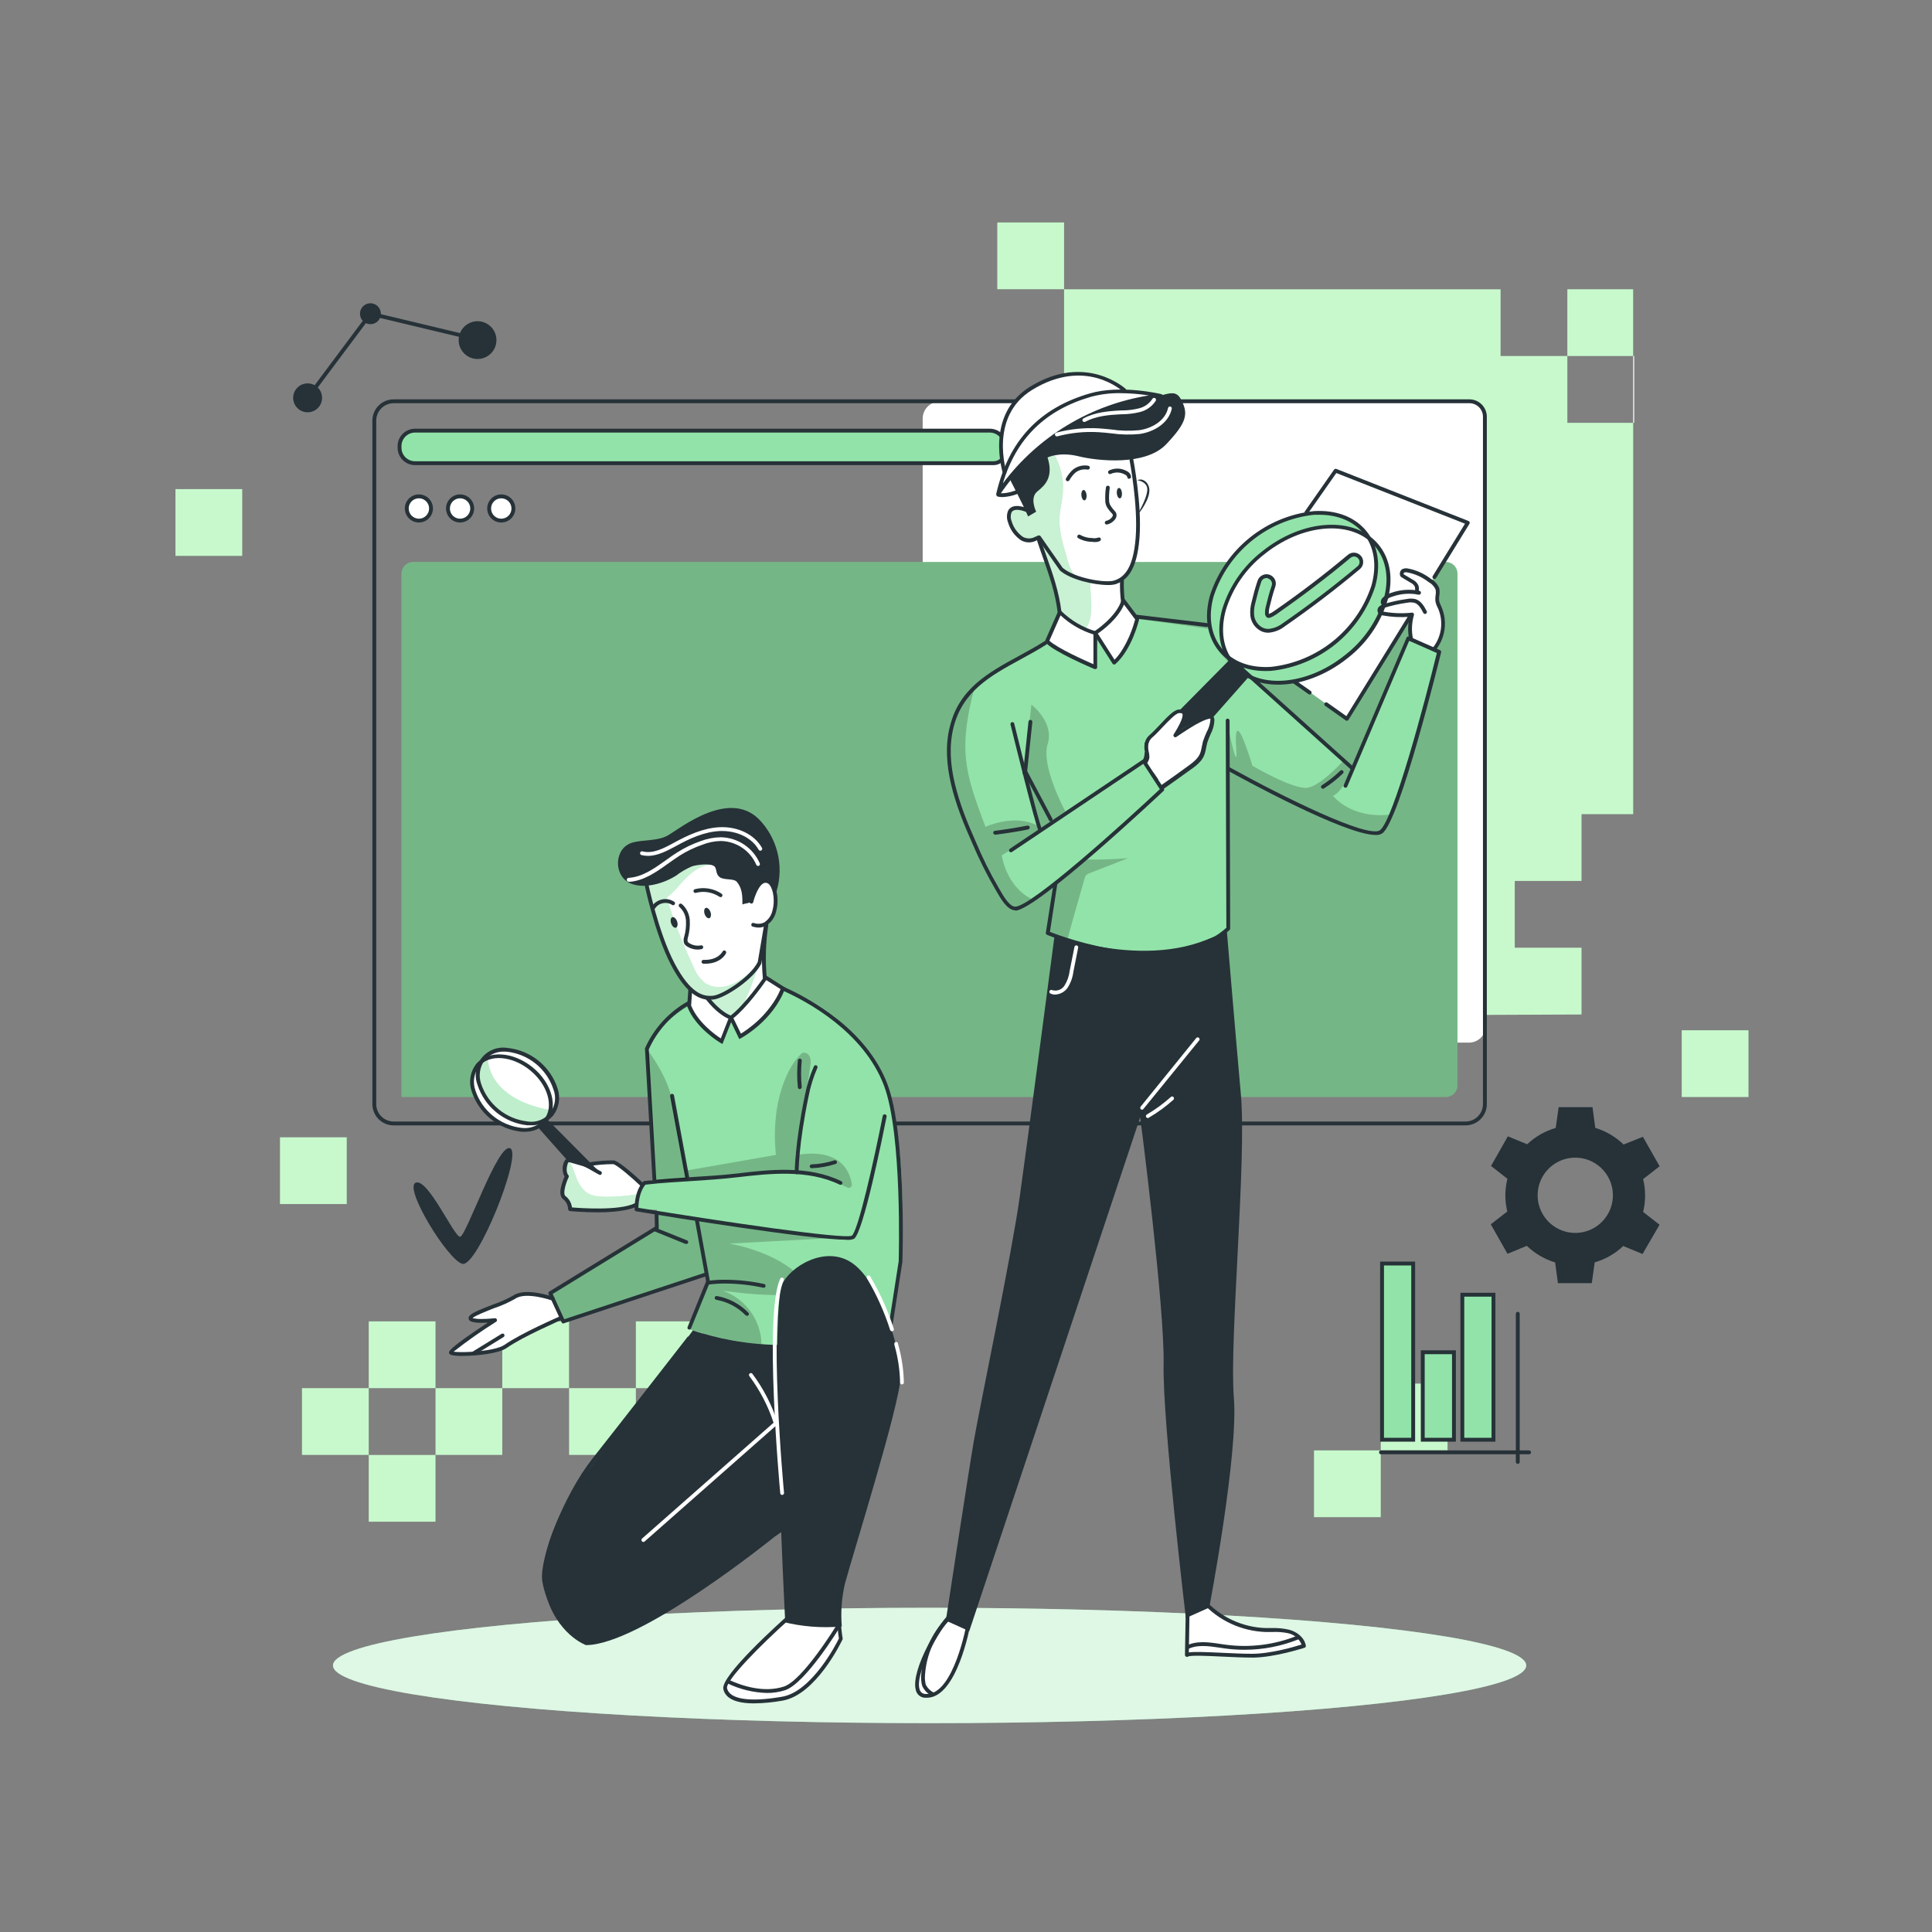 <?xml version="1.0" encoding="UTF-8"?> <svg xmlns="http://www.w3.org/2000/svg" id="Layer_1" viewBox="0 0 500 500"><rect x="0" y="0" width="500" height="500" fill="#808080" stroke="none"/><defs><style> .cls-1 { fill: none; } .cls-2 { fill: #c7f9cc; } .cls-3 { opacity: .2; } .cls-3, .cls-4, .cls-5, .cls-6 { isolation: isolate; } .cls-7 { fill: #263238; } .cls-8, .cls-4, .cls-5, .cls-6 { fill: #fff; } .cls-9 { fill: #92e3a9; } .cls-4 { opacity: .7; } .cls-5 { opacity: .5; } .cls-6 { opacity: .4; } </style></defs><g><rect class="cls-1" x="95.43" y="359.25" width="17.28" height="17.28"></rect><rect class="cls-1" x="422.67" y="74.86" width=".25" height="17.28"></rect><rect class="cls-2" x="405.63" y="74.86" width="17.03" height="17.28"></rect><polyline class="cls-2" points="409.3 262.55 409.3 245.27 392.02 245.27 392.02 227.99 409.3 227.99 409.3 210.7 422.67 210.7 422.67 109.42 405.63 109.42 405.63 92.14 388.35 92.14 388.35 74.86 292.66 74.86 275.38 74.86 275.38 92.14 275.38 109.42 258.1 109.42 258.1 262.72 351.67 262.72 351.67 254 368.95 254 368.95 262.72"></polyline><rect class="cls-2" x="351.67" y="262.72" width="17.28" height="8.57"></rect><rect class="cls-2" x="351.67" y="254" width="17.28" height="8.72"></rect><rect class="cls-2" x="258.1" y="57.57" width="17.28" height="17.28"></rect><rect class="cls-8" x="422.67" y="92.14" width=".25" height="17.28"></rect><rect class="cls-2" x="340.06" y="375.36" width="17.28" height="17.28"></rect><rect class="cls-2" x="357.34" y="358.07" width="17.28" height="17.28"></rect><rect class="cls-2" x="72.46" y="294.33" width="17.28" height="17.28"></rect><rect class="cls-2" x="112.71" y="359.25" width="17.28" height="17.28"></rect><rect class="cls-2" x="95.43" y="341.97" width="17.28" height="17.28"></rect><rect class="cls-2" x="78.15" y="359.25" width="17.28" height="17.28"></rect><rect class="cls-2" x="95.43" y="376.54" width="17.28" height="17.28"></rect><rect class="cls-2" x="164.56" y="341.97" width="17.28" height="17.28"></rect><rect class="cls-2" x="147.28" y="359.25" width="17.28" height="17.28"></rect><rect class="cls-2" x="129.99" y="341.97" width="17.28" height="17.28"></rect><rect class="cls-2" x="45.41" y="126.58" width="17.28" height="17.28"></rect><rect class="cls-2" x="435.23" y="266.63" width="17.28" height="17.28"></rect></g><g><rect class="cls-8" x="238.79" y="103.93" width="145.77" height="165.9" rx="4.41" ry="4.41"></rect><g><g id="freepik--Graphics--inject-2"><g id="freepik--graphics--inject-2"><rect class="cls-9" x="357.66" y="327" width="8.07" height="45.6"></rect><path class="cls-7" d="M366.23,373.1h-9.06v-46.6h9.06v46.6ZM358.17,372.1h7.06v-44.6h-7.06v44.6Z"></path><rect class="cls-9" x="368.21" y="349.96" width="8.07" height="22.64"></rect><path class="cls-7" d="M376.78,373.1h-9.07v-23.64h9.07v23.64ZM368.71,372.1h7.07v-21.64h-7.07v21.64Z"></path><rect class="cls-9" x="378.45" y="335.07" width="8.07" height="37.53"></rect><path class="cls-7" d="M387.01,373.1h-9.06v-38.53h9.06v38.53ZM378.95,372.1h7.06v-36.53h-7.06v36.53Z"></path><path class="cls-7" d="M395.73,376.36h-38.34c-.28,0-.5-.22-.5-.5s.22-.5.5-.5h38.34c.28,0,.5.22.5.5s-.22.5-.5.5Z"></path><path class="cls-7" d="M392.8,378.84c-.28,0-.5-.22-.5-.5v-38.34c0-.28.22-.5.5-.5s.5.22.5.5v38.34c0,.28-.22.5-.5.5Z"></path><path class="cls-7" d="M98.58,81.18c0,1.5-1.2,2.71-2.7,2.72s-2.71-1.2-2.72-2.7c0-1.5,1.2-2.71,2.7-2.72,0,0,0,0,0,0,1.49,0,2.7,1.21,2.71,2.7Z"></path><path class="cls-7" d="M128.48,88.01c0,2.7-2.18,4.89-4.88,4.9-2.7,0-4.89-2.18-4.9-4.88,0-2.7,2.18-4.89,4.88-4.9,2.7,0,4.89,2.18,4.9,4.88h0Z"></path><path class="cls-7" d="M83.35,102.96c0,2.07-1.67,3.74-3.74,3.74-2.07,0-3.74-1.67-3.74-3.74,0-2.05,1.66-3.72,3.71-3.74,2.07-.02,3.75,1.64,3.77,3.71,0,.01,0,.02,0,.03Z"></path><polygon class="cls-7" points="80.02 103.26 79.22 102.66 95.68 80.62 124.57 87.53 124.34 88.5 96.09 81.75 80.02 103.26"></polygon><path class="cls-7" d="M389.58,309.29c0,1.43.17,2.86.5,4.25l-4.27,3.31,4.33,7.63,5-2.06c2.07,1.99,4.58,3.47,7.33,4.3l.72,5.36h8.76l.76-5.38c2.76-.8,5.29-2.25,7.38-4.23l5,2.06,4.4-7.57-4.25-3.31c.68-2.79.68-5.71,0-8.5l4.27-3.32-4.33-7.63-5,2c-2.07-2-4.58-3.48-7.33-4.31l-.71-5.36h-8.76l-.76,5.38c-2.77.8-5.3,2.25-7.39,4.23l-5-2.06-4.35,7.67,4.24,3.32c-.34,1.38-.52,2.8-.54,4.22ZM405.48,299.85c5.24-1.21,10.47,2.05,11.69,7.29,1.21,5.24-2.05,10.47-7.29,11.69-5.24,1.21-10.47-2.05-11.69-7.29-.34-1.46-.33-2.98.01-4.45.85-3.6,3.68-6.41,7.29-7.24h-.01Z"></path><path class="cls-8" d="M354.91,262.45c0,.81.08,1.61.26,2.4l-2.41,1.9,2.46,4.27,2.83-1.15c1.17,1.12,2.59,1.95,4.14,2.41l.41,3h4.92l.43-3c1.55-.46,2.97-1.28,4.15-2.39l2.82,1.16,2.48-4.26-2.4-1.88c.37-1.57.37-3.22,0-4.79l2.41-1.86-2.46-4.27-2.82,1.14c-1.17-1.12-2.59-1.95-4.14-2.41l-.4-3h-4.91l-.43,3c-1.55.45-2.98,1.27-4.15,2.38l-2.82-1.16-2.48,4.26,2.4,1.88c-.19.77-.29,1.57-.29,2.37ZM364.07,257.06c2.96-.57,5.82,1.38,6.39,4.34.57,2.96-1.38,5.82-4.34,6.39-2.96.57-5.82-1.38-6.39-4.34-.13-.69-.13-1.4,0-2.1.44-2.17,2.15-3.87,4.33-4.29h0Z"></path><path class="cls-9" d="M115.58,203.83c.38.94.86,1.83,1.45,2.65l-1.94,3.27,4.84,3.82,2.75-2.68c1.87.76,3.89,1.05,5.9.86l1.9,3.3,5.71-2.3-.92-3.71c1.59-1.25,2.85-2.87,3.69-4.71h3.81l.86-6.1-3.65-1c-.3-2-1.06-3.9-2.24-5.55l1.9-3.29-4.84-3.83-2.74,2.66c-1.88-.75-3.91-1.05-5.92-.87l-1.88-3.3-5.72,2.3.93,3.71c-1.59,1.26-2.86,2.87-3.7,4.72h-3.8l-.87,6.1,3.65,1c.16,1.01.44,2,.83,2.95ZM123.45,193.47c3.1-2.19,7.39-1.45,9.57,1.65,2.19,3.1,1.45,7.39-1.65,9.57-3.1,2.19-7.39,1.45-9.57-1.65-.61-.87-1.02-1.87-1.18-2.92-.43-2.57.66-5.16,2.8-6.65h.03Z"></path><path class="cls-9" d="M119.66,176.57c.15.38.35.75.58,1.09l-.78,1.34,2,1.55,1.12-1.09c.77.3,1.6.42,2.42.34l.77,1.35,2.33-.94-.38-1.5c.65-.52,1.16-1.18,1.51-1.93h1.55l.35-2.49-1.49-.43c-.12-.81-.44-1.59-.91-2.26l.78-1.34-2-1.55-1.11,1.08c-.77-.31-1.6-.42-2.42-.34l-.77-1.35-2.33.94.37,1.5c-.64.52-1.16,1.18-1.5,1.93h-1.56l-.35,2.49,1.49.42c.06.41.17.81.33,1.19ZM122.95,172.27c1.29-.85,3.03-.49,3.88.81s.49,3.03-.81,3.88c-1.29.85-3.03.49-3.88-.81,0,0,0,0,0,0-.2-.3-.34-.64-.41-1-.2-1.11.28-2.24,1.22-2.87Z"></path></g></g><g id="freepik--Window--inject-2"><g id="freepik--Screen--inject-2"><path class="cls-9" d="M106.92,145.44h267.27c1.66,0,3,1.34,3,3v132.45c0,1.66-1.34,3-3,3H103.92v-135.45c0-1.66,1.34-3,3-3Z"></path><path class="cls-3" d="M106.92,145.44h267.27c1.66,0,3,1.34,3,3v132.45c0,1.66-1.34,3-3,3H103.92v-135.45c0-1.66,1.34-3,3-3Z"></path><path class="cls-7" d="M379.29,291.25H101.87c-3.04,0-5.49-2.46-5.5-5.5V108.85c0-3.04,2.46-5.49,5.5-5.5h278.42c2.48,0,4.49,2.02,4.5,4.5v177.9c0,3.04-2.46,5.49-5.5,5.5ZM101.87,104.35c-2.48,0-4.49,2.02-4.5,4.5v176.9c0,2.48,2.02,4.49,4.5,4.5h277.42c2.48,0,4.49-2.02,4.5-4.5V107.85c0-1.93-1.57-3.5-3.5-3.5H101.87Z"></path><path class="cls-9" d="M107.4,111.45h148.75c2.21,0,4,1.79,4,4v1.43c0,1.66-1.34,3-3,3H107.4c-2.21,0-4-1.79-4-4v-.43c0-2.21,1.79-4,4-4Z"></path><path class="cls-7" d="M257.15,120.37H107.4c-2.49,0-4.5-2.01-4.5-4.5v-.42c0-2.48,2.02-4.49,4.5-4.5h148.75c2.49,0,4.5,2.01,4.5,4.5v1.42c0,1.93-1.57,3.5-3.5,3.5ZM107.4,111.95c-1.93,0-3.5,1.57-3.5,3.5v.42c0,1.93,1.57,3.5,3.5,3.5h149.75c1.38,0,2.5-1.12,2.5-2.5v-1.42c0-1.93-1.57-3.5-3.5-3.5H107.4Z"></path><path class="cls-8" d="M111.58,131.59c0,1.73-1.4,3.14-3.13,3.15-1.73,0-3.14-1.4-3.15-3.13s1.4-3.14,3.13-3.15c0,0,.01,0,.02,0,1.73,0,3.12,1.4,3.13,3.13Z"></path><path class="cls-7" d="M108.42,135.23c-2.01,0-3.64-1.62-3.65-3.63s1.62-3.64,3.63-3.65c2.01,0,3.64,1.62,3.65,3.63,0,0,0,0,0,0,0,2.01-1.62,3.63-3.63,3.64ZM108.42,128.96c-1.46,0-2.64,1.17-2.65,2.63,0,1.46,1.17,2.64,2.63,2.65s2.64-1.17,2.65-2.63c0,0,0-.01,0-.02,0-1.45-1.18-2.62-2.63-2.63Z"></path><circle class="cls-8" cx="119.08" cy="131.59" r="3.13"></circle><path class="cls-7" d="M119.08,135.23c-2.01,0-3.64-1.62-3.65-3.63,0-2.01,1.62-3.64,3.63-3.65,2.01,0,3.64,1.62,3.65,3.63,0,0,0,0,0,0,0,2.01-1.62,3.63-3.63,3.64ZM119.08,128.96c-1.46,0-2.64,1.17-2.65,2.63,0,1.46,1.17,2.64,2.63,2.65,1.46,0,2.64-1.17,2.65-2.63,0,0,0-.01,0-.02,0-1.45-1.18-2.62-2.63-2.63Z"></path><path class="cls-8" d="M132.87,131.59c0,1.73-1.4,3.14-3.13,3.15-1.73,0-3.14-1.4-3.15-3.13s1.4-3.14,3.13-3.15c0,0,0,0,0,0,1.73,0,3.13,1.4,3.14,3.13Z"></path><path class="cls-7" d="M129.73,135.23c-2.01,0-3.64-1.63-3.64-3.64s1.63-3.64,3.64-3.64,3.64,1.63,3.64,3.64h0c0,2.01-1.63,3.64-3.64,3.64ZM129.73,128.96c-1.46,0-2.64,1.18-2.64,2.64s1.18,2.64,2.64,2.64c1.46,0,2.64-1.18,2.64-2.64,0,0,0,0,0,0,0-1.45-1.18-2.63-2.63-2.63,0,0,0,0-.01,0Z"></path></g></g><g id="freepik--Floor--inject-2"><ellipse class="cls-9" cx="240.58" cy="431.02" rx="154.4" ry="14.93"></ellipse><ellipse class="cls-4" cx="240.58" cy="431.02" rx="154.4" ry="14.93"></ellipse></g><g id="freepik--character-2--inject-2"><g id="freepik--character-2--inject-2-2" data-name="freepik--character-2--inject-2"><path class="cls-8" d="M245.75,418.36s-6.68,8.08-7.87,14.45.86,6,2.48,6.14,6-5.17,7.12-7.22,3.56-14.13,3.56-14.13l-5.29.76Z"></path><path class="cls-8" d="M307.78,417.13l3.6-2.35s5.76,5,10.43,6.41,13.93-.91,15.61,4.73c0,0-8.45,2.94-13.45,2.56s-16.81-.19-16.81-.19l.62-11.16Z"></path><path class="cls-7" d="M272.96,241.83s-7,53.33-9.09,68.17-10.29,53.93-11.81,62.75-7.28,46.66-7.28,46.66l6.06,2.73,44.24-133s6.36,49.08,6.06,63.93,5.76,65.68,5.76,65.68l6.05-2.71s7.58-39.71,6.37-54.26,3.33-61.5,1.82-78.47-3.64-42.42-3.64-42.42c0,0-16.36,10.03-44.54.94Z"></path><path class="cls-7" d="M239.87,439.38h-.48c-1.19-.05-2.18-.91-2.4-2.08-1.31-5.09,6.18-18.06,9.54-20.36.22-.15.53-.1.69.12.15.23.09.53-.13.69-3,2.09-10.32,14.76-9.14,19.31.12.76.77,1.32,1.54,1.34h.38c7,0,10.27-18.09,10.31-18.27.04-.26.28-.44.55-.4,0,0,.02,0,.02,0,.27.05.45.3.4.57,0,0,0,0,0,0-.14.78-3.49,19.08-11.28,19.08Z"></path><path class="cls-8" d="M295.58,287.2c-.11,0-.22-.04-.31-.11-.21-.17-.24-.48-.07-.69,0,0,0,0,0,0l14.38-17.75c.17-.21.48-.24.69-.07,0,0,0,0,0,0,.21.16.25.46.08.67,0,0,0,.01-.01.02l-14.44,17.75c-.08.1-.19.16-.32.18Z"></path><path class="cls-8" d="M297.06,289.35c-.18,0-.34-.1-.43-.25-.14-.23-.06-.53.18-.67,0,0,0,0,0,0,2.21-1.3,4.28-2.81,6.19-4.52.19-.19.5-.2.69,0,0,0,0,0,0,0,.19.19.19.51,0,.7-1.96,1.75-4.09,3.3-6.35,4.63-.08.07-.18.11-.29.11Z"></path><path class="cls-7" d="M323.97,428.98c-2.21,0-4.94-.13-7.58-.25-3.72-.18-8.34-.4-8.95,0-.16.09-.35.09-.51,0-.16-.09-.26-.26-.26-.44l.26-15.39c-.02-.25.16-.47.4-.49.03,0,.06,0,.1,0,.27.01.48.23.49.5l-.25,14.74c1.31-.22,4-.12,8.77.1,2.63.12,5.35.25,7.53.25,5,0,11.22-1.87,12.87-2.4-.61-1.51-1.94-2.62-3.54-2.94-1.34-.27-2.71-.37-4.08-.3h-1.64c-6.31-.21-12.25-2.98-16.48-7.66-.19-.19-.2-.5,0-.69,0,0,0,0,0,0,.19-.19.51-.19.7,0,4.04,4.49,9.73,7.14,15.77,7.33h1.56c1.5-.05,2.99.09,4.45.42,1.94.48,4,1.95,4.37,4.15.03.23-.11.46-.33.54-.35.05-7.74,2.54-13.65,2.54Z"></path><path class="cls-8" d="M273.08,257.4c-.42,0-.84-.09-1.22-.27-.25-.11-.36-.4-.25-.65.11-.25.4-.36.65-.25,0,0,0,0,.01,0,1.19.38,2.49-.07,3.19-1.11.73-1.15,1.2-2.45,1.36-3.81l1.25-6.25c.06-.27.31-.44.58-.39.26.06.44.31.38.58,0,0,0,0,0,0l-1.24,6.25c-.19,1.51-.72,2.95-1.55,4.22-.75,1-1.91,1.62-3.16,1.67Z"></path><path class="cls-7" d="M322.09,426.96c-1.67,0-3.34-.11-5-.33l-1.41-.21c-2.94-.43-6-.89-8.44.48l-.48-.86c2.75-1.53,6-1.06,9.06-.59l1.41.2c6.29.84,12.68.02,18.56-2.36l.37.92c-4.47,1.81-9.25,2.75-14.07,2.75Z"></path><path class="cls-7" d="M241.28,438.96c-1.17-.55-2.1-1.5-2.63-2.68-.26-.98-.34-1.99-.23-3,.4-5.42,2.66-10.54,6.41-14.48l.71.69c-3.59,3.77-5.76,8.67-6.14,13.86-.09.88-.02,1.78.19,2.64.46.9,1.2,1.63,2.11,2.07l-.42.9Z"></path><polygon class="cls-8" points="348.62 186.05 379.87 135.29 345.66 121.81 317.45 163.69 348.62 186.05"></polygon><path class="cls-8" d="M370.81,168.19s2.68-3.43,2.75-6.86-2.18-3.85-1.59-5.85.1-3.15-2-5.26-6.83-3.36-7.14-2.24,4.24,2.94,3.8,4.87c0,0-8.1.31-8.48,2.37l-.12,1.43s-1.63.75-1.25,1.63,8.67.75,8.67.75c0,0-1.37,5.42.44,7l4.92,2.16Z"></path><path class="cls-8" d="M355.12,139.75c8.58,11.31.77,25.55-10.8,32.91s-22.8,4.08-28.61-5-1.13-22.59,10.43-29.91,22.44-6.66,28.98,2Z"></path><path class="cls-9" d="M364.43,165.19l-14.42,33.06-26.26-22.77s-9.57-4.73-10.79-12.73l-18.64-2.6s-2.23,8.85-6.06,10.77l-4.18-7.31-.63,9s-9.62-3.9-12.33-6.19c0,0-21.49,9.72-25,20.33s8,36.19,8,36.19c0,0,4.35,11.13,8,11.83s11-6.1,11-6.1l-2,12.76s28.12,11.15,46.71-1.15l-.25-41.45s23.71,12,30.84,14.58,9.74,1.56,9.74,1.56c0,0,12.18-32,14.27-46.79l-8-2.99ZM269.43,214.71l-3.63-13.65,6.18,11.59-2.55,2.06Z"></path><path class="cls-9" d="M320.11,171.68s14.53,6,28.42-8.84,5.05-24.09,5.05-24.09c0,0,12.33,8.49,1.75,23.49s-22.26,15.15-28.89,14-6.33-4.56-6.33-4.56Z"></path><path class="cls-3" d="M280.71,222.08c-.24,0,0,.36.24.36,3.67.06,7.34-.05,11-.35l-10,3.9c-.32.1-.62.28-.87.51-.19.26-.32.55-.39.86-1.5,5.27-4.59,15.95-4.45,16l-5.13-1.89,2-12.76,7.6-6.63Z"></path><path class="cls-3" d="M265.07,198.65l1.86-16.29s6,4.57,4.2,10.23,4.56,17.35,4.56,17.35l-3.72,2.71-7.39-15.31.49,1.31Z"></path><path class="cls-3" d="M317.74,187.62s1.51,7.66,2.09,8.24-.58-6.38.46-6.73,3.83,9.05,3.83,9.05c0,0,10.67,6.26,14.27,5.68s9.27-7,9.27-7l2.19,2s-2.19,5.93-4.85,7.09c0,0,4.52,6,14.72,4.87,0,0-.72,5.47-4.75,4.64-9.5-2-37.36-16.63-37.36-16.63l.13-11.21Z"></path><path class="cls-3" d="M252.42,177.09c-4.53,16.83-2.78,22.68,2.63,36.89,0,0,7.43-3.5,13.47-.29l.57,1.58-9.83,6.09s1,7.85,7.64,11.27c0,0-2.65,2.56-4.74,2.18s-10.35-18.28-12.16-21.9-10.42-21.73,2.42-35.82Z"></path><path class="cls-9" d="M317.36,170c-3.73-3.76-5.35-9.13-4.31-14.33,1.69-8.92,10.53-17.56,17.53-20.49s19-4.16,23,3.54c0,0-8.32-6.31-23,1.7s-15.38,23.27-13.22,29.58Z"></path><path class="cls-7" d="M349.95,199.29c-.12,0-.24-.05-.33-.13l-31.16-28c-.2-.18-.22-.49-.04-.69.18-.2.49-.22.7-.04l31.16,28c.19.19.19.5,0,.69-.08.1-.2.16-.33.17Z"></path><path class="cls-7" d="M356,216.09c-8,0-35-14.85-38.3-16.68-.24-.13-.32-.43-.19-.67.13-.24.43-.32.67-.19,13.94,7.73,35.81,18.47,38.91,16.34,3.5-2.39,11.74-33.54,14.76-45.89l-7.16-3.16-16,37.66c-.07.27-.35.42-.61.35-.27-.07-.42-.35-.35-.61.01-.05.03-.09.06-.13l16.23-38.11c.06-.12.16-.22.28-.27.12-.05.26-.05.38,0l8,3.53c.22.1.34.34.28.57-.44,1.78-10.69,43.74-15.26,46.87-.51.3-1.1.43-1.69.39Z"></path><path class="cls-7" d="M297.72,247.45c-13.46,0-26.56-5.44-26.76-5.52-.21-.09-.33-.31-.3-.53l2-12.77c.04-.27.29-.45.56-.41,0,0,0,0,0,0,.27.04.45.29.41.56,0,0,0,0,0,0l-1.91,12.38c3.47,1.38,31.41,11.86,45.66-1.06l-.16-53.62c0-.27.21-.49.48-.5,0,0,0,0,.01,0h0c.27,0,.49.22.5.49l.16,53.85c0,.14-.06.27-.16.36-5.55,5.07-13.07,6.77-20.49,6.77Z"></path><path class="cls-7" d="M312.3,162.26h-.06l-18.38-2.19c-.28-.03-.47-.28-.44-.56s.28-.47.56-.44l18.38,2.19c.27.03.46.27.43.54,0,0,0,0,0,0-.03.25-.24.45-.49.45Z"></path><path class="cls-7" d="M262.75,235.59c-2.05,0-3.74-3-4.75-4.72l-.38-.65c-2.25-3.87-4.25-7.88-6-12-4.44-9.95-8.21-20.5-5.81-30.19,2.44-9.84,9.92-13.93,17.84-18.25,2.18-1.19,4.44-2.42,6.59-3.78.23-.15.53-.08.68.15.15.23.08.53-.15.68h0c-2.18,1.38-4.45,2.62-6.65,3.82-7.72,4.21-15,8.19-17.35,17.61s1.39,19.77,5.75,29.56c1.73,4.09,3.72,8.08,5.94,11.93.12.19.25.41.39.67.85,1.48,2.42,4.23,3.9,4.23h0c4.25-.1,28.16-21.71,37.42-30.41l-4.28-6.56-34,22.81c-.22.15-.53.09-.68-.13-.15-.23-.09-.53.13-.69l34.4-23.08c.11-.08.24-.1.37-.08.13.02.25.1.32.21l.08.12,4.7,7.21c.13.2.1.46-.07.63-1.34,1.26-32.83,30.83-38.38,31v-.09Z"></path><path class="cls-7" d="M294.63,132.64c-.11,0-.21-.04-.3-.11-.21-.16-.26-.46-.1-.67,0,0,0-.01.01-.02.85-1.1,2.88-4.31,2-5.86-.18-.44-.55-.77-1-.89-.42-.02-.83.12-1.14.4-.2.19-.51.17-.7-.02s-.17-.51.02-.7c.54-.49,1.27-.73,2-.66.76.17,1.39.68,1.71,1.39,1.33,2.39-1.74,6.49-2.1,6.95-.1.12-.25.19-.41.19Z"></path><path class="cls-7" d="M327.58,173.66c-5.14,0-9.44-1.83-12.19-5.24-3-3.7-3.79-8.79-2.25-14.34,3.89-11.95,14.44-20.49,26.94-21.81,5.75-.34,10.56,1.5,13.56,5.2s3.79,8.79,2.25,14.34c-3.89,11.95-14.45,20.5-26.95,21.81-.46.03-.91.04-1.36.04ZM341.44,133.22h-1.3c-12.08,1.29-22.28,9.54-26.05,21.09-1.46,5.23-.72,10,2.07,13.45s7.31,5.16,12.72,4.83c12.08-1.29,22.28-9.54,26.06-21.08,1.45-5.24.72-10-2.07-13.46-2.56-3.12-6.59-4.83-11.43-4.83Z"></path><path class="cls-7" d="M330.79,177.19c-5,0-9.39-1.72-12.22-5.22-3-3.7-3.79-8.79-2.25-14.34,1.81-5.9,5.39-11.09,10.26-14.88,10.55-8.54,24.12-9.31,30.26-1.72,3,3.69,3.79,8.79,2.25,14.34-1.8,5.9-5.38,11.1-10.24,14.89-5.7,4.58-12.27,6.93-18.06,6.93ZM344.58,136.75c-5.57,0-11.91,2.28-17.42,6.73-4.7,3.66-8.16,8.69-9.91,14.39-1.45,5.23-.72,10,2.07,13.46,5.79,7.16,18.74,6.32,28.86-1.87,4.71-3.66,8.17-8.69,9.92-14.39,1.45-5.23.72-10-2.07-13.45-2.62-3.25-6.75-4.87-11.45-4.87Z"></path><path class="cls-7" d="M323.1,175.25l-10.31,11.68h0l-13.34,15.12-2.41-5.6-1.07.55s-.4.15-.39.1c.43-.72.66-1.55.66-2.39.67-.19.05-.89,0-1.13v-1.26l7.75-7.18.44-.46,13.77-13.92h.17c.25.03.49.08.73.15.59.18,1.15.47,1.64.85,1.02.81,1.8,1.89,2.26,3.11,0,.15.05.27.1.38Z"></path><path class="cls-9" d="M328.26,163.2c-.58,0-1.16-.12-1.69-.37-1.42-.71-2.36-2.11-2.5-3.69-.08-1.13.03-2.26.35-3.35.39-1.62.88-3.53,1.53-5.44.37-1,1.47-1.51,2.46-1.14.97.36,1.48,1.41,1.17,2.39-.6,1.75-1.06,3.56-1.43,5.09-.2.65-.29,1.32-.27,2,.01.25.12.49.3.66.06,0,.47.13,1.88-.84,6.57-4.55,13-9.46,19.14-14.59.83-.68,2.05-.56,2.73.27.68.83.56,2.05-.27,2.73h0c-6.22,5.2-12.75,10.18-19.42,14.79-1.15.88-2.53,1.4-3.98,1.49Z"></path><path class="cls-7" d="M328.26,163.75c-.66,0-1.31-.14-1.9-.42-1.57-.79-2.62-2.33-2.78-4.08-.09-1.18.03-2.37.35-3.51.4-1.65.89-3.58,1.55-5.5.21-.61.65-1.1,1.23-1.38.57-.29,1.24-.33,1.84-.12.61.21,1.11.65,1.39,1.23.28.57.32,1.24.11,1.84-.6,1.73-1.05,3.52-1.42,5.05-.18.59-.27,1.2-.26,1.82,0,.07,0,.15,0,.22.49-.19.94-.44,1.36-.75,6.56-4.54,13-9.44,19.1-14.56,1.02-.86,2.54-.72,3.4.29.42.49.61,1.13.55,1.78-.05.64-.36,1.22-.85,1.63-6.23,5.22-12.78,10.21-19.46,14.83-1.21.95-2.68,1.51-4.21,1.63ZM327.76,149.6c-.21,0-.43.05-.62.14-.34.17-.6.46-.72.82-.65,1.88-1.13,3.79-1.52,5.4-.3,1.03-.42,2.1-.34,3.17.12,1.41.96,2.67,2.22,3.31.46.21.97.32,1.48.32,1.35-.12,2.63-.62,3.7-1.45,6.65-4.6,13.18-9.57,19.39-14.77.3-.25.48-.61.5-1,.03-.36-.09-.72-.33-1-.25-.3-.61-.48-1-.51-.36-.02-.72.1-1,.33-6.14,5.14-12.59,10-19.18,14.61-1.16.8-1.93,1.09-2.37.88-.34-.23-.55-.6-.58-1-.03-.73.07-1.47.28-2.17.37-1.55.84-3.37,1.45-5.14.25-.75-.15-1.55-.89-1.81-.14-.09-.3-.15-.47-.18v.05Z"></path><path class="cls-7" d="M338.96,179.75c-.1,0-.2-.03-.28-.09l-4-2.81c-.22-.16-.27-.46-.12-.69.15-.22.46-.28.68-.13,0,0,0,0,0,0l4,2.81c.22.16.27.47.11.69-.09.13-.24.21-.4.21Z"></path><path class="cls-7" d="M348.58,186.54c-.1,0-.2-.03-.28-.09l-5.37-3.79c-.22-.16-.27-.47-.11-.69.15-.22.45-.28.67-.13,0,0,0,0,.01,0l4.94,3.49,16.05-26c.14-.23.45-.3.68-.16.23.14.3.45.16.68h0l-16.33,26.43c-.07.11-.19.19-.32.22l-.1.03Z"></path><path class="cls-7" d="M371.21,149.84c-.09,0-.18-.02-.26-.07-.23-.15-.3-.45-.16-.68l8.35-13.56-33.3-13.11-7.35,10.49c-.15.22-.46.28-.68.13,0,0,0,0,0,0-.22-.16-.27-.46-.12-.68l7.57-10.82c.13-.19.38-.26.59-.18l34.21,13.48c.13.05.24.16.28.3.05.14.03.3-.05.42l-8.65,14.06c-.09.15-.25.23-.42.23Z"></path><path class="cls-7" d="M269.19,215.2c-.17,0-.34-.09-.43-.24-.81-1.36-6.58-24.8-7.24-27.46-.06-.27.1-.54.37-.6.26-.07.52.09.59.34,0,0,0,.01,0,.02,2.56,10.4,6.57,26.23,7.13,27.19.14.24.06.54-.17.68-.08.04-.16.07-.25.07Z"></path><path class="cls-7" d="M271.91,212.58c-.18,0-.35-.1-.43-.26l-7-13.21c-.13-.24-.04-.54.2-.67.24-.13.54-.04.67.2l7,13.21c.12.24.03.54-.21.67-.07.04-.15.06-.23.06Z"></path><path class="cls-7" d="M257.58,216c-.28.02-.51-.19-.53-.47s.19-.51.47-.53c2.8-.34,5.61-.79,8.36-1.34.28-.05.54.13.6.4s-.13.54-.4.6c-2.77.56-5.61,1-8.43,1.36l-.06-.02Z"></path><path class="cls-7" d="M265.19,200.63c-.08,0-.17-.02-.24-.06-.19-.11-.3-.3-.3-.52,0-.14.07-.27.16-.38l1.36-12.92c.03-.28.28-.48.55-.44.28.03.48.28.45.55h0l-1.37,13v.13c.04.18-.02.36-.16.48-.12.12-.28.17-.45.16Z"></path><path class="cls-8" d="M313.68,185.99c0,1.69-1.75,5.18-1.75,5.18-.01.15-.03.29-.06.44-.08.62-.21,1.23-.4,1.82-.44,1.59-1.33,3.01-2.56,4.1l-.88.69s-.06.05-.1.07c-2.07,1.59-5.21,3.78-7.1,5.1l-1-1.58s-2.71-3.89-3.38-5.22c.17-.22.33-.45.47-.69.06-.8-.04-1.61-.28-2.38-.07-.29-.13-.55-.17-.79-.1-.31-.08-.65.07-.95.13-.17.27-.33.43-.48h0c1.54-1.65,6.42-6.27,6.42-6.27.49-.31.99-.59,1.52-.83.37-.2.78-.31,1.2-.31.2-.01.38.13.41.33.02.15.02.31,0,.46-.49,1.69-1.15,3.32-1.95,4.89,0,.23.21.2.25-.19,1.43-.97,2.91-1.85,4.43-2.66l.1-.05c1.93-1,3.78-1.73,4.21-1.34.03.02.05.05.06.08.03.08.06.16.08.24-.03.1-.02.21-.02.34Z"></path><path class="cls-7" d="M300.9,204.04c-.16,0-.31-.08-.4-.21-.15-.22-.1-.53.12-.69,2-1.39,5.15-3.64,7-5l.12-.09c2.6-1.88,2.92-2.92,3.22-4.47l.05-.26c.07-.32.13-.67.22-1,0-.18.09-.38.15-.58.25-.76.54-1.5.87-2.22.57-1,.91-2.11,1-3.25,0-.05,0-.11,0-.16,0-.04,0-.09,0-.13h0s-.88-.09-3.6,1.44c-.06.03-.12.06-.18.08-2.35,1.36-4.94,3.18-5,3.2-.21.17-.52.13-.69-.09-.13-.17-.14-.41-.01-.58.14-.21.27-.43.38-.62,1.61-2.64,1.92-3.84,1.9-4.39,0-.31-.11-.36-.15-.38-.16-.07-.33-.1-.5-.09h-.3c-.92.14-2.65,2-4.18,3.59-.92,1-1.87,2-2.74,2.74-.3.25-.55.57-.73.92v.06c-.17.33-.27.68-.29,1.05-.02.28-.02.56,0,.84,0,.3.09.59.14.86.13.54.18,1.1.14,1.65-.08.32-.21.63-.37.92l-.05.09c-.11.25-.4.36-.65.25s-.36-.4-.25-.65h0l.05-.11c.09-.18.26-.55.3-.67,0-.44-.04-.87-.14-1.3-.06-.29-.11-.6-.15-.92-.03-.33-.03-.67,0-1,.03-.52.18-1.04.42-1.5h0c.23-.45.55-.84.94-1.17.83-.73,1.77-1.72,2.68-2.68,1.87-2,3.48-3.69,4.74-3.89h.37c.37-.04.74.03,1.07.21.42.25.67.71.65,1.2-.13,1.31-.58,2.58-1.31,3.68.95-.63,2.14-1.39,3.31-2.05l.1-.05c3.55-2,4.44-1.74,4.84-1.22.06.07.11.15.14.23.04.09.07.18.09.28.03.12.06.24.07.37-.04,1.31-.38,2.59-1,3.74-.3.71-.62,1.44-.83,2.12-.05.18-.1.35-.13.51-.08.35-.15.68-.21,1l-.05.26c-.34,1.74-.77,3-3.54,5-.08.06-.17.12-.26.17-1.76,1.29-4.95,3.55-6.92,4.94-.14.07-.3.08-.45.02ZM313.07,185.84h0Z"></path><path class="cls-7" d="M342.36,204.13c-.17,0-.32-.09-.41-.23-.15-.23-.08-.53.15-.68,0,0,0,0,0,0,1.69-1.08,3.28-2.32,4.72-3.72.17-.22.48-.26.7-.09.22.17.26.48.09.7-.03.04-.06.07-.1.1-1.49,1.44-3.13,2.73-4.88,3.84-.08.05-.17.08-.27.08Z"></path><path class="cls-7" d="M365.22,166c-.23,0-.43-.15-.48-.38-.44-1.98-.42-4.03.07-6-2.31.19-4.65.08-6.93-.34-.47-.04-.91-.27-1.2-.64-.32-.54-.22-1.22.23-1.65.33-.32.74-.54,1.19-.65,1.92-.59,3.89-1.03,5.88-1.3.76-.17,1.55-.17,2.31,0,1.46.42,2.28,1.84,2.94,3.13.12.24.03.54-.21.67-.24.12-.54.03-.67-.22h0c-.59-1.16-1.26-2.32-2.34-2.63-.62-.13-1.26-.13-1.88,0-1.94.27-3.85.69-5.72,1.26-.29.07-.56.21-.79.4-.12.13-.18.33-.12.42s.41.19.55.22c2.42.44,4.9.53,7.35.26.16-.02.32.05.43.17.1.13.14.29.1.45-.6,2.03-.68,4.17-.23,6.24.06.26-.1.53-.37.59,0,0,0,0,0,0h-.11Z"></path><path class="cls-7" d="M358.35,156.89c-.21,0-.42-.07-.58-.21-.26-.19-.42-.5-.43-.82,0-.45.18-.88.51-1.18.61-.59,1.36-1.02,2.17-1.25,2.35-.83,4.88-1.02,7.32-.53.28.06.45.33.39.61-.06.28-.33.45-.61.39h0c-2.26-.45-4.61-.27-6.78.51-.66.18-1.27.53-1.77,1-.13.11-.22.27-.24.45,0,.04.02.07.05.09.26-.05.51.12.56.38,0,0,0,0,0,0,.04.27-.14.52-.41.58l-.18-.03Z"></path><path class="cls-7" d="M371.12,168.54c-.11,0-.22-.04-.31-.11-.21-.17-.24-.49-.07-.7,2.33-2.84,2.9-6.73,1.49-10.12l-.18-.39c-.28-.53-.47-1.09-.57-1.68-.05-.49-.03-.99.05-1.48.09-.49.09-1,0-1.49-.37-.84-1.01-1.52-1.82-1.94-1.63-1.28-3.55-2.14-5.59-2.51-.26-.05-.54-.02-.78.09-.07.13-.1.28-.07.42l2.3,1.36c.65.31,1.17.82,1.49,1.46.13.39.18.8.15,1.21-.02.2-.02.41,0,.61.04.27-.14.51-.41.56-.27.04-.52-.14-.57-.41-.01-.26-.01-.52,0-.78.02-.28,0-.57-.08-.84-.25-.44-.62-.79-1.08-1l-2.36-1.41c-.28-.19-.44-.52-.43-.86-.02-.46.17-.89.53-1.18.43-.24.93-.33,1.41-.25,2.21.38,4.28,1.3,6.05,2.68,1.01.54,1.8,1.42,2.22,2.49.11.62.11,1.25,0,1.87-.07.41-.08.83-.05,1.24.09.49.26.96.49,1.4l.18.41c1.55,3.73.92,8.01-1.63,11.15-.09.11-.22.19-.36.2Z"></path><path class="cls-8" d="M258.33,127.75l3.89-4.76,2.85,3.76c-2.14.85-4.45,1.19-6.74,1Z"></path><path class="cls-8" d="M274.28,158.4l-3.15,8.06,12.32,6.19v-8.83l4.9,7.67c2.4-3.54,4.41-7.33,6-11.3l-3.67-4.21s-4.58,7.21-7.35,7-9.05-4.58-9.05-4.58Z"></path><path class="cls-8" d="M292.33,116.99l1.11,7.13s3.64.16,3.48,2.7-2.69,6.49-2.69,6.49c0,0,1.74,11.17-3.65,16.56v5.51s-3.47,6.93-7.1,8.44c0,0-6-2.15-8.87-4.84,0,0-4.22-14.88-5.65-19.63,0,0-2.66,1.63-4.37.09s-4.52-5.14-3.19-7.06,4.66-1.13,4.66-1.13l-3.81-8.23s6.5-8.4,15.06-8.08c5.06.17,10.1.86,15.02,2.05Z"></path><path class="cls-9" d="M272.63,117.23c1.9,3.16,2.74,6.85,2.42,10.52-.18,2.06-.73,4.08-.85,6.14-.17,3.29.77,6.52,1.7,9.67.62,2.07,1.1,4.81,3,5.81.94.5,2,.13,3.17.92,0,.08.08.32.08.4,0,2.83.53,5.56.13,8.37-.11,1.49-.67,2.9-1.61,4.06l-6.4-4.72s-2.8-10.89-5.54-18.88c0,0-4.55,1.08-6.41-2.52s-1.73-5.1.12-5.56c1.5-.25,3.03-.21,4.52.11l-1.27-8.69,5.22-5.34,1.72-.29Z"></path><path class="cls-5" d="M272.63,117.23c1.9,3.16,2.74,6.85,2.42,10.52-.18,2.06-.73,4.08-.85,6.14-.17,3.29.77,6.52,1.7,9.67.62,2.07,1.1,4.81,3,5.81.94.5,2,.13,3.17.92,0,.08.08.32.08.4,0,2.83.53,5.56.13,8.37-.11,1.49-.67,2.9-1.61,4.06l-6.4-4.72s-2.8-10.89-5.54-18.88c0,0-4.55,1.08-6.41-2.52s-1.73-5.1.12-5.56c1.5-.25,3.03-.21,4.52.11l-1.27-8.69,5.22-5.34,1.72-.29Z"></path><path class="cls-7" d="M266.08,133.65l2.08-1.23s-1.81-3.58.34-5.27,4.15-3.84,2.61-8.76c0,0,3.07-1.53,8-.31s17.35,2.56,22.72-3.12,5.85-7.94,3.7-11.78-6.15,1.69-12.6-1.07-11.36-5.07-22.27,2-12.6,13.36-10.45,17.66,4.18,8.04,5.87,11.88Z"></path><path class="cls-8" d="M258.77,126.15l1.37-3.14c-1.39-4.1-1.57-8.52-.52-12.72,2.19-8.49,11.62-12.73,17.3-13.51s10,1.93,14.29,4.08l7.88,1.6s-24.11,2.89-40.32,23.69Z"></path><path class="cls-7" d="M286.68,151.4c-3.6,0-9.67-1.41-12.34-3.73l-.08-.09-5.75-8.23c-.15-.23-.09-.53.13-.69.21-.16.51-.11.67.11,0,0,0,0,0,.01l5.71,8.18c3.19,2.71,11.15,4,13.35,3.27s4.89-2.58,5.54-11.08-1.55-19.85-1.57-20c-.05-.27.12-.52.39-.58.27-.05.52.12.58.39,0,.11,2.26,11.53,1.59,20.24-.7,9.09-3.7,11.16-6.24,12-.65.16-1.32.23-1.99.2Z"></path><path class="cls-7" d="M266.33,140.37c-.7,0-1.38-.17-2-.49-1.66-1.08-2.88-2.72-3.43-4.63-.4-1-.4-2.1,0-3.1,1.22-2.23,4.69-.7,4.84-.64.25.11.36.4.25.65s-.4.36-.65.25h0s-2.8-1.19-3.57.21c-.28.76-.26,1.6.06,2.34.49,1.63,1.52,3.04,2.92,4,1.01.53,2.22.51,3.21-.06.23-.14.53-.08.68.15.15.22.1.52-.12.67,0,0-.01,0-.02.01-.65.41-1.4.63-2.17.64Z"></path><path class="cls-7" d="M286.41,135.75c-.23,0-.44-.16-.48-.39-.05-.27.12-.52.38-.58,0,0,0,0,0,0,.58-.12,1.09-.44,1.45-.91.16-.2.31-.51.22-.71-.06-.09-.12-.18-.2-.26-.36-.38-.7-.78-1-1.21-.51-.64-.77-1.44-.74-2.25-.04-1.11.02-2.22.18-3.32.04-.27.29-.46.56-.42.27.04.46.29.42.56-.15,1.04-.21,2.09-.18,3.14,0,.29.04.58.11.86.1.31.26.61.46.87.26.38.55.74.86,1.08.16.16.3.34.4.54.22.59.09,1.25-.33,1.72-.51.66-1.24,1.11-2.05,1.28h-.07Z"></path><path class="cls-7" d="M283.37,140.28c-.31,0-.62-.02-.92-.07h-.3c-1.09-.08-2.14-.4-3.1-.92-.24-.14-.32-.44-.19-.68.13-.24.43-.32.67-.19,0,0,0,0,0,0,.83.46,1.75.74,2.69.81h.36c.53.12,1.09.09,1.61-.09.25-.12.54-.02.67.22.12.24.02.54-.22.66-.4.19-.83.28-1.27.26Z"></path><path class="cls-7" d="M276.31,124.54c-.09,0-.18-.02-.26-.07-.23-.15-.3-.45-.16-.68.45-.79,1.01-1.52,1.67-2.15,1.12-.96,2.62-1.37,4.08-1.11.28.05.46.32.4.6s-.32.46-.6.4c-1.16-.2-2.35.12-3.24.89-.59.56-1.09,1.21-1.48,1.92-.1.13-.26.2-.42.2Z"></path><path class="cls-7" d="M292.24,123.93c-.24,0-.45-.17-.49-.41-.03-.18-.12-.35-.26-.48-.17-.13-.35-.24-.55-.32-1.07-.55-2.34-.58-3.44-.09-.23.14-.54.06-.67-.18-.14-.23-.06-.54.17-.67,1.37-.68,2.97-.68,4.34,0,.31.12.59.3.83.52.29.27.48.62.55,1,.05.27-.13.52-.4.57,0,0,0,0,0,0l-.08.06Z"></path><path class="cls-7" d="M281.2,128.09c.07.74-.17,1.37-.54,1.4s-.73-.53-.8-1.27.17-1.37.54-1.41.73.54.8,1.28Z"></path><path class="cls-7" d="M290.36,127.57c.07.74-.17,1.37-.54,1.4s-.72-.54-.79-1.27.17-1.37.54-1.41.72.54.79,1.28Z"></path><path class="cls-7" d="M290.65,156.47c-.25,0-.46-.19-.49-.44-.27-1.96-.36-3.95-.29-5.93.01-.26.23-.47.5-.46,0,0,.01,0,.02,0,.27.02.48.25.46.52,0,0,0,0,0,.01-.05,1.92.04,3.84.29,5.75.03.27-.17.52-.44.55h-.05Z"></path><path class="cls-7" d="M274.2,158.85c-.25,0-.46-.18-.49-.43-.61-5.07-2.18-9.5-3.83-14.19-.56-1.6-1.15-3.25-1.7-4.95-.08-.26.06-.54.32-.63.26-.08.53.06.62.31,0,0,0,0,0,0,.55,1.69,1.13,3.34,1.69,4.93,1.67,4.74,3.25,9.22,3.88,14.4.03.27-.16.51-.43.55h-.06Z"></path><path class="cls-7" d="M258.33,128.27c-.06.01-.12.01-.18,0-.23-.08-.36-.33-.3-.57,3.17-13.62,11.09-22.09,24.22-25.89,7.92-2.3,18.09.09,18.52.2.23.05.39.27.37.51-.01.24-.2.44-.44.46-16.96,1.73-32.27,10.92-41.77,25.08-.09.14-.25.22-.42.21ZM289.95,101.75c-2.57-.04-5.13.28-7.61.94-11.84,3.43-19.33,10.77-22.8,22.41,9.17-12.2,22.72-20.36,37.79-22.76-2.44-.38-4.91-.57-7.38-.59Z"></path><path class="cls-7" d="M259.34,128.64c-.38.01-.77-.03-1.14-.13-.26-.08-.4-.36-.32-.61,0,0,0,0,0,0,.08-.26.36-.4.61-.32,0,0,0,0,0,0,0,0,1.8.5,5.35-1.06.27-.07.54.09.61.35.06.21-.03.44-.22.56-1.53.74-3.2,1.15-4.9,1.22Z"></path><path class="cls-7" d="M259.58,122.6c-.05-.15-4.87-15.21,7-22.52,14.52-8.94,24.81.6,24.91.7l-.68.71c-.4-.37-9.86-9.09-23.72-.57-11.21,6.9-6.62,21.23-6.58,21.37l-.93.31Z"></path><path class="cls-7" d="M283.45,173.15c-.07.01-.13.01-.2,0-.43-.18-10.62-4.49-12.66-6.87-.13-.14-.16-.35-.08-.52l3.31-7.52c.12-.25.41-.36.66-.24.05.03.1.06.15.1,2.5,2.47,5.57,4.28,8.94,5.28.22.05.37.25.37.47v8.84c0,.17-.08.32-.22.42-.08.04-.18.05-.27.04ZM271.58,165.81c2,1.91,9.14,5.11,11.4,6.09v-7.71c-3.17-.99-6.08-2.67-8.51-4.94l-2.89,6.56Z"></path><path class="cls-7" d="M288.35,171.98h-.07c-.14-.02-.27-.11-.35-.23l-4.9-7.67c-.07-.11-.09-.24-.07-.37.03-.13.11-.24.22-.31.06,0,5.74-3.69,7.08-8.13.09-.26.37-.4.63-.32.09.03.18.09.24.17l3.59,4.78c.08.12.11.26.08.4-.07.32-1.82,7.69-6.12,11.55-.09.09-.21.13-.33.13ZM284.12,163.98l4.32,6.76c3.38-3.38,5-9.22,5.34-10.42l-2.89-3.86c-1.55,3.68-5.48,6.61-6.77,7.5v.02Z"></path><path class="cls-8" d="M273.51,112.94c-.23,0-.42-.15-.48-.37-.07-.26.09-.53.35-.6,0,0,0,0,0,0,3.59-.95,7.3-1.32,11-1.11,1.08.07,2.18.18,3.24.29,2.39.36,4.82.42,7.23.18,3.18-.45,6.72-2.4,7.44-5.74.06-.26.32-.43.58-.38.27.05.44.31.38.58,0,0,0,0,0,.01-.82,3.8-4.74,6-8.26,6.51-2.49.25-5,.19-7.48-.17-1.05-.11-2.13-.23-3.19-.29-3.59-.21-7.2.15-10.68,1.07l-.13.02Z"></path><path class="cls-8" d="M280.63,109.21c-.27,0-.5-.2-.5-.47,0-.19.1-.37.27-.46,3-1.61,6.48-1.9,9.77-2.06h.27c1.46-.01,2.91-.19,4.33-.54,1.43-.35,2.68-1.23,3.48-2.47.14-.23.44-.31.68-.18.24.14.32.44.18.68-.93,1.46-2.39,2.5-4.07,2.92-1.49.37-3.02.56-4.55.58h-.27c-3.18.15-6.51.43-9.36,1.94-.07.04-.15.06-.23.06Z"></path></g></g><g id="freepik--character-1--inject-2"><g id="freepik--character-1--inject-2-2" data-name="freepik--character-1--inject-2"><path class="cls-7" d="M107.58,306.08c-3.18,1.27,8.27,20,12.08,21s15.58-28.3,12.4-29.89-11.44,22.89-13,22.89-8.33-15.27-11.48-14Z"></path><path class="cls-9" d="M233.05,326.49l-1.93,13.16s.77,7.13-12.47,10.19c-5.69,1.32-14,.41-21.61-1.07-6.44-1.27-12.8-2.9-19.05-4.88l2.07-4.38,3.18-6.74-.11-.85-.28-2.15-4.2,1.4-32.86,10.86-3.38-7.35,27.65-17-.06-4.55-5.29-.22c0-2.55,1.72-6.88,1.72-6.88l3.06-.86s-2.81-30-1.78-34.58,10.6-10.32,10.6-10.32c1.48,4.05,4.5,7.35,8.41,9.17l2.46-6.12,2.36,4.88c6-2.65,11.08-12.41,11.08-12.41,0,0,13.73,3.6,23.67,18.88s6.76,51.82,6.76,51.82Z"></path><path class="cls-3" d="M207.48,330.91c6.11,6.95-19.36,3.28-20.39,3.13,5.91,2.11,9.89,7.66,10,13.93-6.5-.68-12.91-2.05-19.12-4.08l2.07-4.38,3.07-7.59-.28-2.15-2.54-14.09s18.72,2.28,34.82,4.74l-26.37,1.42s12.5,1.99,18.74,9.07Z"></path><path class="cls-3" d="M177.49,302.96l23.31-4.07c-.72-7.46,0-15.1,3.39-21.8.84-1.62,1.91-3.11,3.19-4.41.57-.6,2.77-.24,2.39,2.74-.77,6.13-1,5.27-1.91,11.33l-1.95,12.26s12.82-3.23,14.56,7.51c.06.43-.24.83-.67.89-.15.02-.3,0-.44-.06-3-1.39-10.43-4.65-13.19-4,0,0-11-.14-14.69.71s-13.56,1-13.56,1l-.43-2.1Z"></path><polygon class="cls-3" points="142.4 334.68 145.79 342.03 182.86 329.77 180.37 315.71 170.05 314.33 169.99 317.74 142.4 334.68"></polygon><path class="cls-8" d="M143.58,337.12l-1.78-1.78s-5.75-.87-8.74.39-12.26,4.79-11.25,5.32,6.34.6,6.34.6c0,0-11.57,7.06-11.44,8s11.08,0,12.86-.38,15.55-8.18,15.55-8.18l-1.54-3.97Z"></path><path class="cls-8" d="M164.75,311.75l1.54-4.95s-5.15-5.81-7.89-6.21c-2.12-.12-4.24.22-6.22,1,0,0-4.88-2.74-5.61-1.4s.12,4.18.12,4.18c0,0-2.19,3.64-.72,5,.88.8,1.42,1.9,1.53,3.08,0,0,10.7,2.47,17.25-.7Z"></path><path class="cls-9" d="M146.47,300.75c1.28-1.43,2.27,3.72,3.28,5.35.46.87,1.07,1.65,1.8,2.32,1.39,1.12,3.3,1.28,5.08,1.3,2.74.02,5.47-.19,8.17-.65l.62,2s-6.19,3.28-17.92,1.41c-.27-1.17-.8-2.27-1.53-3.23-1.08-1.24.52-4.23.52-4.23,0,0-1.17-3.02-.02-4.27Z"></path><path class="cls-5" d="M146.47,300.75c1.28-1.43,2.27,3.72,3.28,5.35.46.87,1.07,1.65,1.8,2.32,1.39,1.12,3.3,1.28,5.08,1.3,2.74.02,5.47-.19,8.17-.65l.62,2s-6.19,3.28-17.92,1.41c-.27-1.17-.8-2.27-1.53-3.23-1.08-1.24.52-4.23.52-4.23,0,0-1.17-3.02-.02-4.27Z"></path><path class="cls-8" d="M142.74,288.75c-3,4.23-9.71,4.62-15,.87s-6.81-10.21-3.84-14.44,9.3-4.63,14.63-.88,7.19,10.18,4.21,14.45Z"></path><path class="cls-9" d="M126.25,274.02s-.3,10.22,15.94,13.23c0,0,.6,4.21-5.11,3.51s-11.43-5.91-12.64-8.92-1.6-6.82,1.81-7.82Z"></path><path class="cls-6" d="M126.25,274.02s-.3,10.22,15.94,13.23c0,0,.6,4.21-5.11,3.51s-11.43-5.91-12.64-8.92-1.6-6.82,1.81-7.82Z"></path><path class="cls-7" d="M137.16,291.23h-.66c-6-.64-11.06-4.74-12.92-10.48-1.4-3.66.44-7.77,4.1-9.17,1.15-.44,2.4-.57,3.62-.38,6.03.61,11.13,4.72,13,10.48.81,2.37.39,5-1.12,7-1.5,1.74-3.73,2.69-6.02,2.55ZM130.63,272.16c-1.98-.1-3.89.71-5.19,2.2h0c-1.29,1.76-1.64,4.04-.93,6.11,1.75,5.32,6.44,9.13,12,9.76,3.34.56,6.5-1.69,7.06-5.02.19-1.1.07-2.24-.34-3.28-1.76-5.34-6.47-9.15-12.06-9.75l-.54-.02Z"></path><path class="cls-7" d="M135.66,292.9h-.66c-6-.63-11.07-4.73-12.94-10.47-.8-2.37-.39-4.99,1.11-7h0c3-3.69,9.55-3.34,14.64.77s6.77,10.45,3.77,14.14c-1.48,1.71-3.66,2.65-5.92,2.56ZM123.94,276.03c-1.29,1.76-1.64,4.04-.93,6.11,1.74,5.32,6.43,9.14,12,9.76,2.17.27,4.33-.55,5.79-2.18,2.64-3.27,1-9-3.66-12.77s-10.56-4.2-13.2-.92Z"></path><path class="cls-7" d="M154.74,302.9l-7.51-2.15-8-9c.02-.06.05-.12.08-.17.21-.56.55-1.06,1-1.45.23-.18.49-.31.77-.4.12-.04.24-.06.36-.07h.14l13.16,13.24Z"></path><path class="cls-7" d="M145.79,342.52c-.19,0-.36-.12-.44-.29l-3.4-7.35c-.1-.23-.02-.49.19-.62l27.35-16.79-.07-3.05c0-.27.21-.49.48-.5,0,0,0,0,.01,0,.26-.01.49.19.5.46,0,0,0,.01,0,.02l.08,3.33c0,.18-.09.34-.24.43l-27.22,16.71,3,6.55,36.64-12.12c.26-.08.53.06.62.31,0,0,0,0,0,0,.09.25-.04.52-.29.61,0,0-.01,0-.02,0l-37.06,12.25s-.09.03-.13.03Z"></path><path class="cls-7" d="M169.36,305.75c-.26,0-.48-.2-.5-.46l-1.94-33.76c-.02-.07-.02-.15,0-.22,2.27-5.12,6.13-9.36,11-12.11.24-.14.54-.06.68.18.14.23.06.53-.17.67-4.66,2.62-8.35,6.66-10.53,11.54l1.94,33.64c.02.27-.19.5-.46.52,0,0,0,0-.01,0h0Z"></path><path class="cls-7" d="M229.95,347.07h-.08c-.27-.04-.45-.29-.41-.56,0,0,0,0,0,0l3.12-20.1c0-.27,1-32.82-3.83-45.53-5.31-13.91-19.94-21.72-26-24.44-.25-.11-.36-.4-.25-.65s.4-.36.65-.25c6.16,2.77,21.06,10.73,26.5,25,4.92,12.9,3.93,44.63,3.89,46l-3.12,20.15c-.05.22-.24.38-.47.38Z"></path><path class="cls-7" d="M177.92,305.64c-.24,0-.45-.16-.49-.4l-4-21.56c-.05-.28.13-.54.41-.59s.54.13.59.41h0l4,21.56c.05.26-.13.52-.39.57h-.12Z"></path><path class="cls-7" d="M193.32,340.53c-.13,0-.26-.05-.36-.14-2.05-2.1-4.71-3.5-7.6-4-.27-.06-.44-.31-.4-.58.05-.27.3-.44.57-.4,3.1.55,5.95,2.06,8.14,4.31.19.18.2.49.01.68,0,0,0,0-.01.01-.09.09-.22.13-.35.12Z"></path><path class="cls-7" d="M206.17,303.89c-.27,0-.49-.22-.49-.49,0-.08,0-7.27,2.62-19.91.49-2.59,1.28-5.11,2.33-7.52.11-.25.4-.36.65-.25,0,0,0,0,.01,0,.25.12.35.41.24.66-1.03,2.34-1.78,4.79-2.26,7.3-2.61,12.52-2.6,19.63-2.6,19.7,0,.27-.22.49-.49.5h0Z"></path><path class="cls-7" d="M219.1,320.85c-9.09,0-46.36-6-54.46-7.36-.24-.04-.41-.24-.41-.48,0-5.22,2.18-7.17,2.28-7.25.07-.07.16-.11.26-.12,4.38-.51,8.29-.74,12.08-1s7.67-.44,12-.95c8.19-1,18.39-2.15,26.88,2,.25.11.36.4.25.65-.11.25-.4.36-.65.25-.01,0-.02,0-.03-.01-8.23-4-18.27-2.86-26.34-1.92-4.37.52-8.28.74-12.06,1s-7.57.43-11.85.93c-.38.41-1.74,2.17-1.84,6,21.28,3.48,53.23,8.22,55.24,7.2,1.6-1.07,5.76-19.58,8-31,.05-.28.32-.46.6-.4s.46.32.4.6h0c-1,5-6,30-8.43,31.62-.61.23-1.27.32-1.92.26Z"></path><path class="cls-7" d="M166.1,307.03c-.13,0-.25-.05-.34-.13-2.38-2.25-6.14-5.48-7.06-5.62-2.08,0-4.17.17-6.22.52-.26.05-.51-.13-.56-.39,0,0,0-.01,0-.02-.04-.27.15-.52.42-.56,2.15-.35,4.32-.53,6.5-.52,1.56.22,6.6,4.93,7.6,5.87.19.19.19.51,0,.7-.09.09-.21.14-.34.15Z"></path><path class="cls-7" d="M154.58,313.75c-3.68,0-6.85-.3-7.1-.33-.25-.03-.44-.24-.45-.49-.03-1-.5-1.94-1.27-2.57-1.59-1.13-.19-4.65.35-5.85-.63-1.19-.67-2.61-.11-3.83.14-.4.45-.72.85-.86,1.58-.58,4.86,1.13,7.85,2.88l.63.36c.13.01.25.08.32.19.14.19.14.45,0,.64-.29.32-.46.22-1.42-.34-1.4-.82-5.66-3.3-7-2.8-.12.04-.22.14-.26.26-.75,2.16.07,3.06.1,3.09.14.15.18.37.09.56-.78,1.65-1.57,4.34-.79,4.9.93.71,1.52,1.76,1.65,2.92,2.16.18,12.3.92,16.31-1.09.25-.12.55-.03.67.22.12.24.03.54-.22.66h0c-2.39,1.13-6.54,1.48-10.2,1.48Z"></path><path class="cls-7" d="M206.98,281.87c-.25,0-.46-.19-.49-.44-.24-2.33-.24-4.67,0-7,.03-.28.27-.48.55-.45.28.03.48.27.45.55-.23,2.25-.23,4.51,0,6.76.03.27-.17.51-.43.54,0,0,0,0,0,0l-.07.04Z"></path><path class="cls-7" d="M177.58,321.93c-.06.01-.12.01-.18,0l-7.82-3.18c-.25-.1-.38-.38-.28-.63,0,0,0,0,0,0,.1-.25.39-.38.64-.28l7.86,3.17c.25.1.38.38.28.63,0,0,0,0,0,0-.09.19-.29.31-.5.29Z"></path><path class="cls-7" d="M210.06,302.34c-.28,0-.5-.22-.5-.5s.22-.5.5-.5c2.01-.08,4-.43,5.91-1.05.26-.08.54.06.62.32.08.26-.06.54-.32.62h0c-2,.65-4.08,1.02-6.18,1.1h-.03Z"></path><path class="cls-7" d="M178.4,344.08h-.18c-.25-.11-.37-.4-.27-.65l4.78-11.81-2.91-16c-.05-.26.11-.51.37-.57,0,0,.01,0,.02,0,.27-.05.52.12.58.38,0,0,0,0,0,0l2.93,16.12c.02.09.02.19,0,.28l-.11.26-4.75,11.65c-.07.2-.25.33-.46.33Z"></path><path class="cls-7" d="M197.58,333.25h-.1c-3.15-.68-6.36-1.04-9.58-1.07-1.54-.03-3.09.07-4.62.28-.27.04-.52-.14-.56-.41,0,0,0,0,0,0-.04-.27.15-.52.42-.56,1.58-.22,3.17-.32,4.77-.29,3.29.02,6.57.39,9.78,1.08.28.03.48.28.44.55-.03.28-.28.48-.55.45v-.03Z"></path><path class="cls-7" d="M119.7,350.91c-.97.04-1.95-.04-2.9-.24-.25-.06-.46-.23-.57-.46-.15-.4-.38-1.06,10-7.91-1.89.11-4.17.08-4.76-.61-.18-.21-.25-.5-.17-.77.25-.9,2.1-1.69,6.24-3.29,1.8-.61,3.54-1.38,5.2-2.3,3.15-2.26,10.14.19,10.44.3.26.07.41.34.34.6-.07.26-.34.41-.6.34-.02,0-.05-.01-.07-.02-.07,0-6.8-2.38-9.53-.42-1.73.98-3.54,1.79-5.43,2.42-2,.79-5.06,2-5.58,2.56.59.31,3.12.34,5.76.05.23-.02.44.12.52.33.08.22,0,.46-.2.58-3.8,2.38-7.47,4.97-11,7.74,2.14.37,10.72-.06,13.18-1.77,4.27-3,13.91-7.18,14.32-7.36.25-.11.54,0,.65.25s0,.54-.25.65c-.1.05-10,4.37-14.15,7.27-2.01,1.43-7.77,2.06-11.44,2.06Z"></path><path class="cls-7" d="M122.42,350.81c-.17,0-.34-.09-.42-.24-.14-.23-.07-.53.16-.67l7.66-4.71c.23-.14.53-.07.67.16,0,0,0,0,0,0,.14.23.07.53-.16.67l-7.66,4.72c-.08.04-.17.06-.26.06Z"></path><path class="cls-3" d="M167.41,271.54s5.22,6.38,6.69,13.73,3.82,19.88,3.82,19.88l-8.15.6-2.36-34.21Z"></path><path class="cls-8" d="M205.34,416.83s-13.58,13.76-15.28,16.47-3.63,4.35-.41,5.87,12.94.49,15.36-.44c3.14-1.19,12.39-13.24,12.39-13.24l-1.19-10.19-10.87,1.53Z"></path><path class="cls-7" d="M195.14,440.83c-4.69,0-7.4-1.24-7.94-3.69-.77-3.45,14.84-17.4,16.63-19l.2-.18.26.07,1.19.35c3.76,1.23,7.73,1.63,11.66,1.19h.49v.49c.16,2.35.45,3.95.45,4v.16l-.07.14c-.28.58-6.85,14.26-15.48,15.76-2.44.44-4.91.68-7.39.71ZM204.28,419.08c-7,6.25-16.57,15.81-16.12,17.85.64,2.85,5.83,3.65,14.26,2.18,7.69-1.34,14-13.63,14.69-15.08-.07-.43-.26-1.68-.4-3.42-3.89.38-7.81-.05-11.52-1.26l-.91-.27Z"></path><path class="cls-7" d="M198.47,438.14c-3.51-.1-6.96-.94-10.13-2.45l-.17-.08.32-.93.26.11c3,1.38,8.81,3.43,14.12,1.69,4.91-1.6,13.62-15.86,13.71-16l.84.52c-.36.6-9,14.71-14.25,16.43-1.52.48-3.11.72-4.7.71Z"></path><path class="cls-7" d="M200.4,397.75s-34.55,28-48.76,28c0,0-7.73-2.76-10.57-13.78s7.82-27,7.82-27l28.56-38.1,1.87-2.56s29.42,10.7,48.87-4c0,0,2,24-2.92,34s-24.87,23.44-24.87,23.44Z"></path><path class="cls-7" d="M152.31,424.88c-.31,0-.62-.03-.92-.1-5.66-1.49-10.25-10.13-11.06-15.67s5.5-22.11,13-31.63c7.66-9.7,24.54-31.4,24.71-31.62l.78.61c-.17.22-17.05,21.92-24.71,31.62-7.92,10-13.5,26.1-12.81,30.88.75,5.14,5.14,13.49,10.33,14.85.24.06.49.09.74.08,6.67,0,33.59-14.62,43.78-25l.7.69c-9.81,10-37.01,25.29-44.54,25.29Z"></path><path class="cls-8" d="M166.51,399.06c-.14,0-.28-.06-.37-.17-.19-.19-.19-.5,0-.69l34.06-30c-1.42-4.34-3.54-8.41-6.27-12.07-.16-.22-.11-.53.11-.69.22-.16.53-.11.69.11,2.86,3.83,5.06,8.11,6.51,12.66.05.19,0,.39-.15.52l-34.3,30.24c-.08.06-.18.09-.28.09Z"></path><path class="cls-7" d="M218.67,409.84c1.85-7,14.26-46.44,14.39-53.48.13-7.62-5.54-24.71-12.54-29.5s-16.2,1.12-18.08,5.53c-3.37,7.93.74,86.67.74,86.67l-.73.64c5.03,1.28,10.23,1.69,15.4,1.23-.3-3.72-.03-7.46.82-11.09Z"></path><path class="cls-8" d="M202.42,386.9c-.25,0-.46-.19-.49-.44-.18-1.91-4.25-46.66,0-55.54.12-.24.41-.35.66-.23.24.12.35.41.23.65,0,0,0,0,0,0-4.13,8.64,0,54.55.09,55,.03.26-.15.5-.41.54,0,0-.02,0-.03,0h-.05Z"></path><path class="cls-8" d="M233.41,358.29h0c-.27-.02-.48-.25-.47-.52-.07-3.17-.53-6.32-1.38-9.37l-.12-.49c-.06-.27.1-.54.37-.6.26-.07.52.09.58.35,0,0,0,.02,0,.02l.12.49c.87,3.14,1.34,6.38,1.41,9.64-.01.28-.24.49-.52.48,0,0,0,0,0,0Z"></path><path class="cls-8" d="M230.84,344.54c-.21,0-.4-.14-.47-.34-1.49-4.66-3.5-9.14-6-13.35-.14-.23-.07-.53.16-.68.23-.15.53-.08.68.15,0,0,0,0,0,0,2.54,4.29,4.59,8.84,6.11,13.58.08.26-.06.53-.32.62-.05.02-.11.02-.16.02Z"></path><path class="cls-8" d="M198.19,253.01l4.43,2.81s-5.34,9-11.08,12.41l-2.33-4.43-2.49,5.67-5.56-4.78-2.91-4.89.74-3.41s-4.9-4.74-8.16-14.53-3.54-15.22-3.54-15.22c0,0,15.11-8.49,18.52-6.27s8.15,8,8.15,8l5.33-.89s3.41,9.9-1.33,11.83l.23,13.7Z"></path><path class="cls-9" d="M185.81,223.96c-2.64-.76-5.45.66-7.48,2.51s-3.62,4.18-5.8,5.86c1.88,6.08,4.19,12.03,6.89,17.79.61,1.59,1.59,3.02,2.86,4.15,2.24,1.69,5.49,1.41,8,.06,2.35-1.24,4.43-2.94,6.11-5,0,0-4.16,14.21-7.16,14l-5.65-4.16c-2.13-1.25-4.15-2.66-6.07-4.21-2.11-1.87-6.43-13-7.59-15.88l-3.16-12,16.23-6.65,2.82,3.53Z"></path><path class="cls-5" d="M185.81,223.96c-2.64-.76-5.45.66-7.48,2.51s-3.62,4.18-5.8,5.86c1.88,6.08,4.19,12.03,6.89,17.79.61,1.59,1.59,3.02,2.86,4.15,2.24,1.69,5.49,1.41,8,.06,2.35-1.24,4.43-2.94,6.11-5,0,0-4.16,14.21-7.16,14l-5.65-4.16c-2.13-1.25-4.15-2.66-6.07-4.21-2.11-1.87-6.43-13-7.59-15.88l-3.16-12,16.23-6.65,2.82,3.53Z"></path><path class="cls-7" d="M196.35,240.05c-.54,0-1.07-.09-1.58-.25-.25-.08-.4-.34-.32-.6,0,0,0,0,0-.01.08-.26.35-.41.61-.33h0c.9.33,1.89.28,2.75-.15,1.08-.72,1.84-1.83,2.11-3.1.63-2.19.3-5.24-.71-6.54-.25-.38-.67-.61-1.12-.61-1.62.07-2.85,3.76-3.15,5-.05.26-.31.43-.57.38,0,0-.02,0-.02,0-.26-.06-.43-.32-.37-.59h0c.14-.58,1.41-5.7,4.07-5.8.77-.01,1.5.36,1.93,1,1.23,1.56,1.62,4.89.89,7.41-.33,1.53-1.27,2.86-2.59,3.69-.59.33-1.25.51-1.93.51Z"></path><path class="cls-7" d="M182.49,249.41h-.43c-.28,0-.5-.22-.5-.5s.22-.5.5-.5c3.79.16,4.93-2.13,4.94-2.15.12-.25.41-.35.66-.23.25.12.35.41.23.66-.01.12-1.31,2.72-5.4,2.72Z"></path><path class="cls-7" d="M180.58,245.75c-.97,0-1.91-.27-2.73-.79-.33-.19-.6-.46-.79-.79-.2-.55-.2-1.15,0-1.7.39-1.37.55-2.79.47-4.21-.07-1.36-.69-2.63-1.7-3.54-.21-.17-.25-.48-.08-.69,0,0,0,0,0,0,.17-.21.48-.24.7-.08,1.22,1.07,1.96,2.59,2.06,4.21.09,1.53-.08,3.06-.49,4.54-.11.32-.13.67-.05,1,.11.17.26.3.43.4.89.56,1.97.76,3,.56.26-.06.52.1.58.36,0,0,0,.01,0,.02.06.26-.11.52-.38.58,0,0,0,0,0,0-.33.08-.68.12-1.02.13Z"></path><path class="cls-7" d="M186.46,232.16c-.1,0-.2-.03-.28-.09-1.8-1.18-4.02-1.55-6.1-1-.25.07-.52-.07-.59-.33,0,0,0-.01,0-.02-.07-.26.09-.53.35-.6,0,0,0,0,0,0,2.36-.61,4.88-.19,6.91,1.17.23.16.28.47.12.7-.09.13-.24.21-.4.21v-.04Z"></path><path class="cls-7" d="M169.03,235.5c-.09,0-.17-.02-.25-.07-.24-.12-.33-.42-.21-.66,0,0,0-.01.01-.02.58-.98,1.54-1.69,2.65-1.95,1.12-.27,2.29-.06,3.25.57.23.15.29.45.14.68-.15.23-.45.29-.68.14-1.49-.96-3.48-.54-4.44.95-.02.04-.05.08-.07.11-.08.15-.23.24-.4.25Z"></path><path class="cls-7" d="M182.36,236.56c.26.73.81,1.21,1.22,1.06s.55-.86.29-1.59-.8-1.21-1.21-1.07-.55.86-.3,1.6Z"></path><path class="cls-7" d="M173.7,238.99c.26.75.81,1.23,1.23,1.09s.56-.88.3-1.62-.81-1.23-1.24-1.09-.55.88-.29,1.62Z"></path><path class="cls-7" d="M183.74,258.75c-2.66,0-6.08-1.4-10.06-9-4.28-8.14-7-21.32-7-21.46-.05-.27.12-.52.39-.58.27-.05.52.12.58.38,0,0,0,0,0,0,0,.13,2.7,13.18,6.91,21.19s7.54,8.67,10,8.41,9.6-4.78,11.55-8.74l1.62-9.51c.05-.27.3-.45.57-.4,0,0,0,0,0,0,.26.04.44.28.4.55,0,0,0,.02,0,.02l-1.63,9.58s0,.09,0,.13c-2,4.11-9.47,9-12.37,9.35-.32.04-.64.06-.96.07Z"></path><path class="cls-7" d="M197.92,253.6c-.26,0-.47-.2-.49-.45-.42-4.63-.28-9.29.4-13.89.04-.28.3-.46.58-.42s.46.3.42.58c-.68,4.51-.81,9.09-.4,13.64.03.27-.17.51-.43.54,0,0,0,0,0,0h-.07Z"></path><path class="cls-7" d="M191.32,268.91l-2.74-5.71.34-.25c3.73-2.72,8.84-10.14,8.89-10.22l.27-.39,5.18,3.28-.15.38c-3.13,8.2-11,12.48-11.31,12.66l-.48.25ZM189.8,263.5l1.95,4c1.67-1,7.6-5,10.26-11.51l-3.69-2.34c-1.09,1.58-5.17,7.24-8.52,9.85Z"></path><path class="cls-7" d="M186.97,270.19l-.5-.29c-.26-.15-6.44-3.82-8.62-9.42v-.11l.31-4.54,1,.07-.3,4.32c1.74,4.35,6.19,7.55,7.67,8.52l2-5.1c-1-.42-3.33-1.71-6.06-5.26l.79-.61c3.34,4.36,6,5.1,6,5.1l.54.15-2.83,7.17Z"></path><path class="cls-7" d="M194.69,232.93c-.27.89-1.7.77-2.55,1.15,0-2.12,0-4.1-1.42-5.83-.83-1-3.29-.4-4.44-1.23s-.69-2.14-1.37-2.79c-1-.92-4.75-.41-5.87,0-1.45.62-2.82,1.42-4.07,2.38-3.15,2-8.21,3.55-11.83,2-4.46-1.94-4.25-9.18.52-10.54,2.93-.84,6.52-.33,9.22-1.89,3.32-1.92,16.4-12.53,24.19-3.46,4.56,5.21,5.92,12.49,3.55,19,0,0-2.61-9.37-5.93,1.21Z"></path><path class="cls-8" d="M162.7,228.19c-.28,0-.5-.22-.5-.5s.22-.5.5-.5c3.53-.22,6.59-2.4,9.55-4.51,1-.71,2-1.45,3.08-2.11,1.88-1.19,3.9-2.16,6-2.89,1.67-.63,3.43-.97,5.21-1h0c4.4.08,8.34,2.72,10.09,6.75.11.25,0,.54-.25.65,0,0,0,0,0,0-.25.1-.54-.02-.65-.27-1.58-3.66-5.15-6.07-9.14-6.16-1.68.03-3.35.37-4.91,1-2.04.71-3.99,1.65-5.81,2.8-1,.64-2,1.37-3,2.07-3.08,2.19-6.25,4.46-10.07,4.7l-.09-.03Z"></path><path class="cls-8" d="M167.71,221.5c-.57,0-1.14-.07-1.7-.21-.26-.07-.42-.35-.35-.61.07-.26.34-.42.6-.35,0,0,0,0,0,0,2.74.73,5.64-.85,8.2-2.25,3.47-1.89,7.52-3.81,11.81-4,4.71-.21,9,1.9,10.93,5.35.13.24.05.54-.19.68-.24.13-.53.04-.67-.19-1.75-3.14-5.68-5-10-4.85-4.09.18-8,2-11.3,3.84-2.32,1.24-4.8,2.59-7.33,2.59Z"></path></g></g></g></g></svg> 